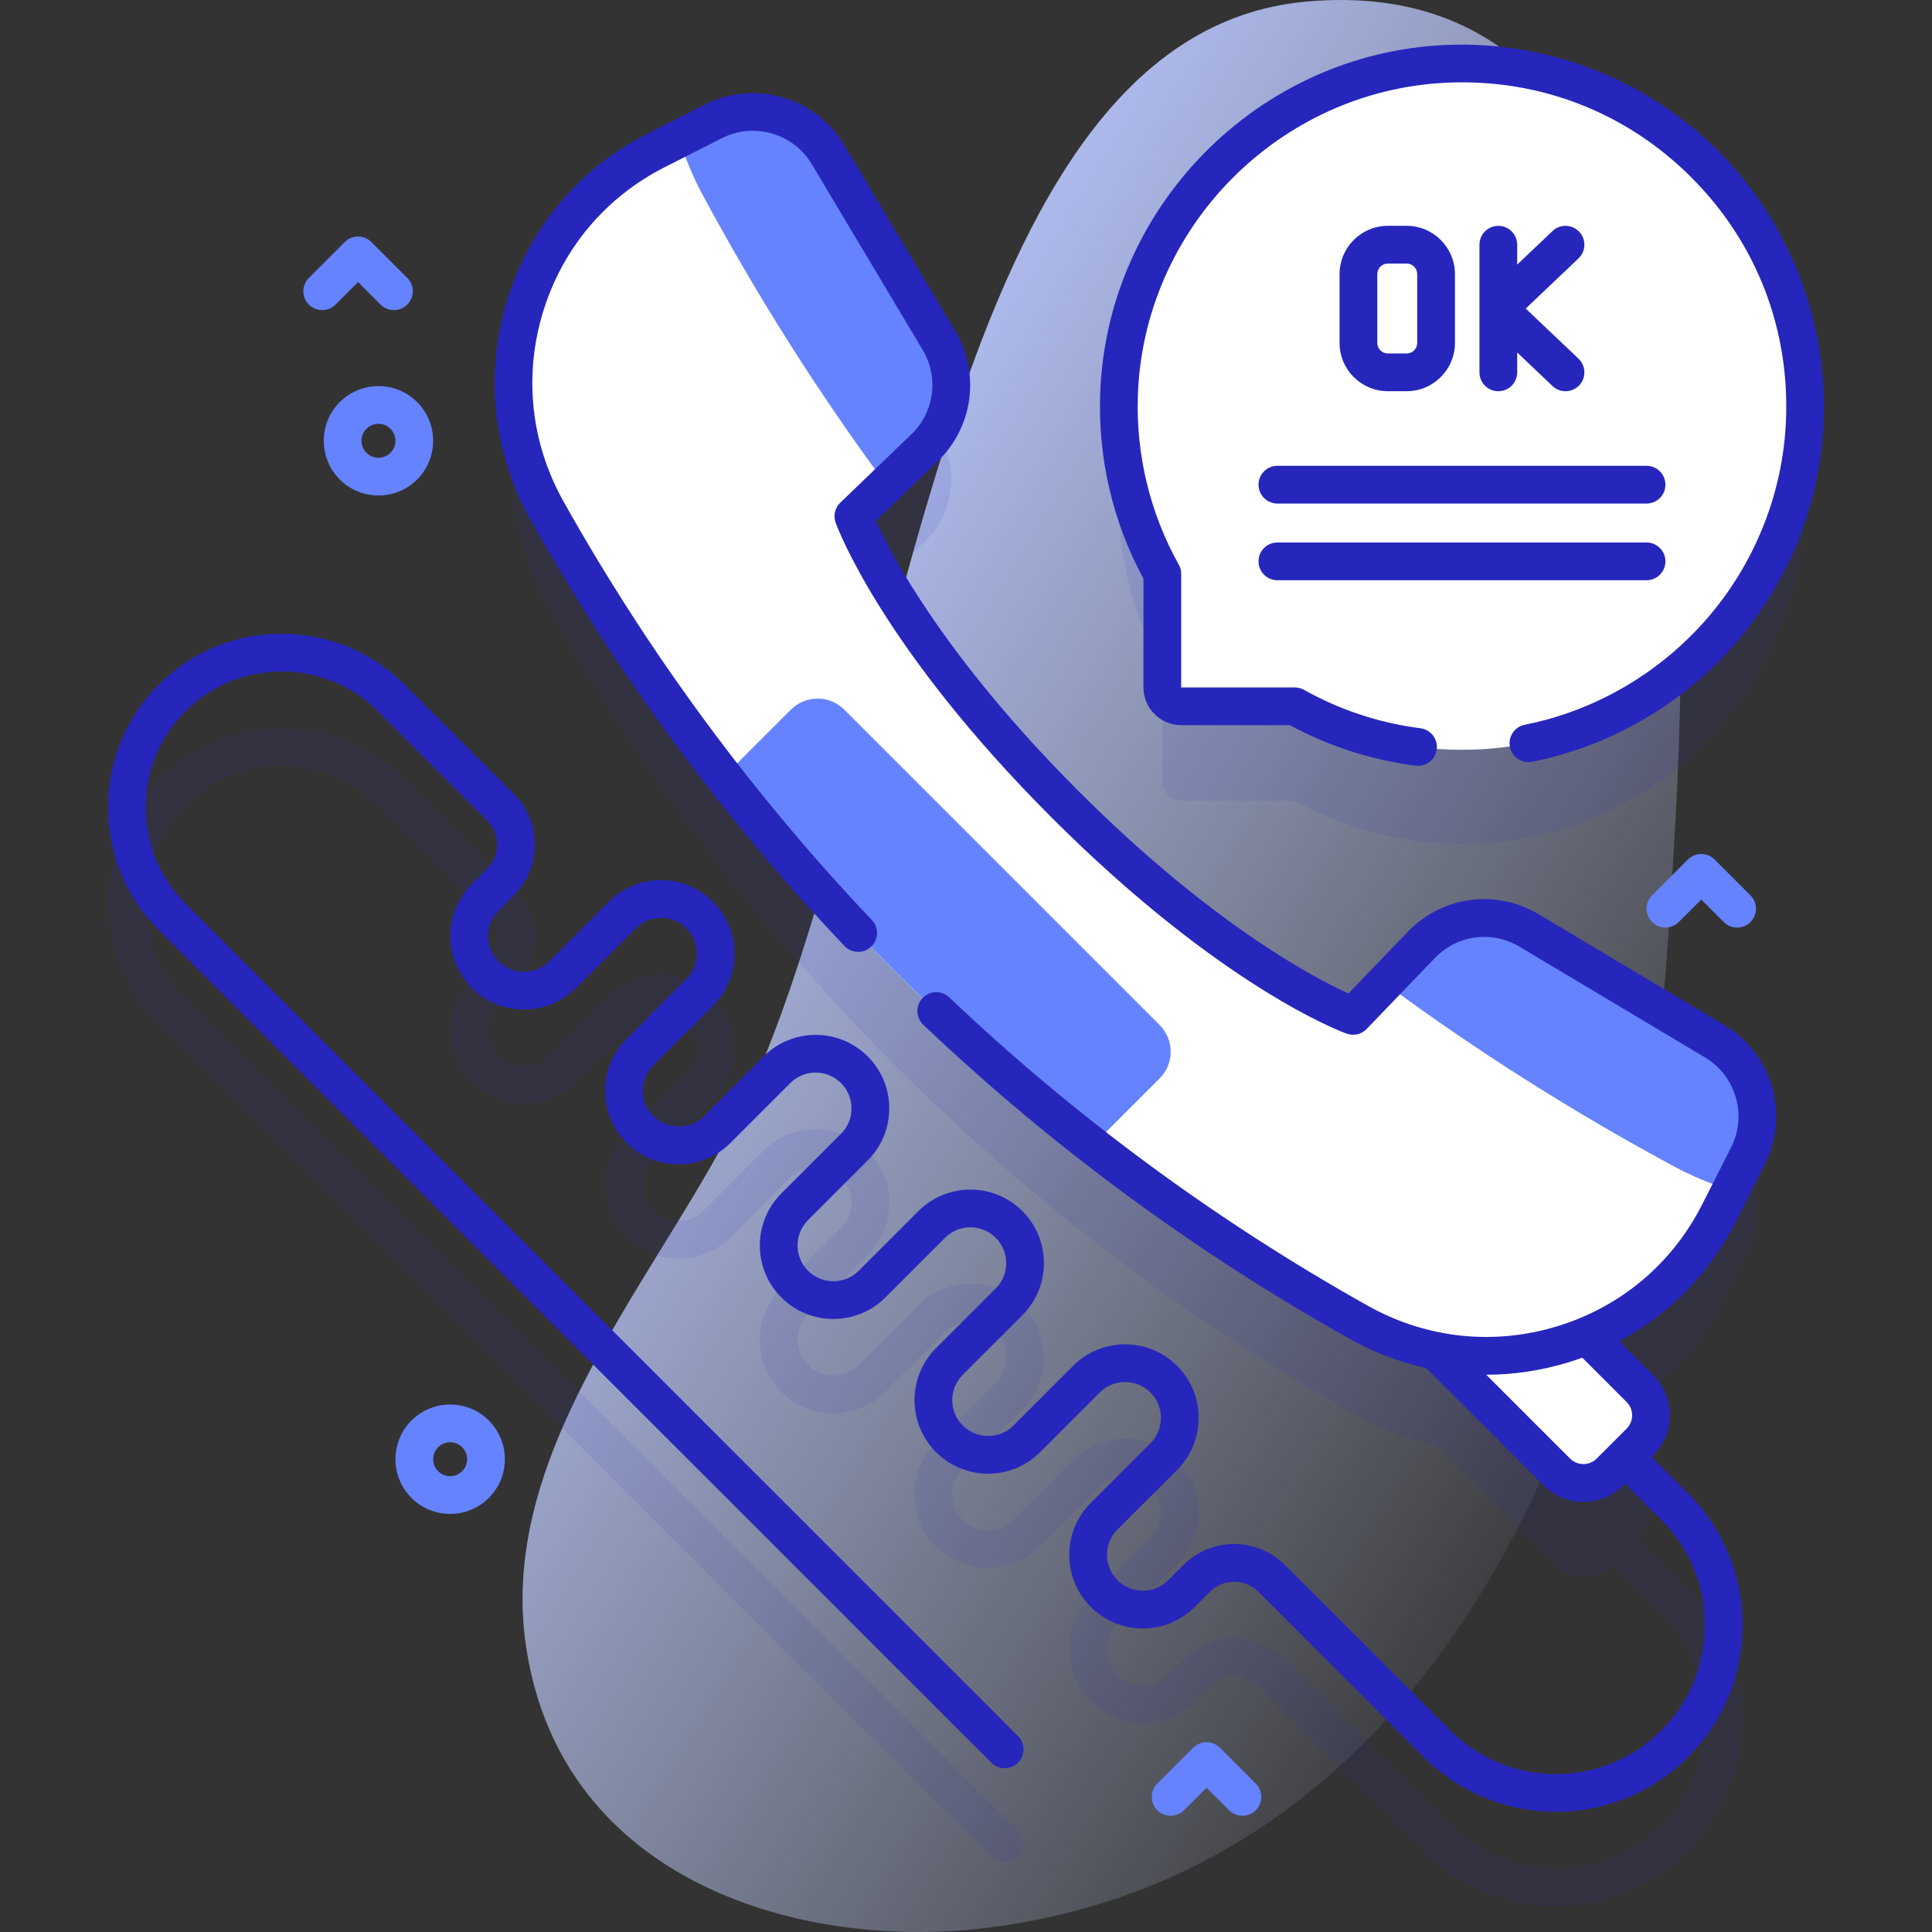 <?xml version="1.0" encoding="UTF-8"?> <svg xmlns="http://www.w3.org/2000/svg" xmlns:xlink="http://www.w3.org/1999/xlink" id="Capa_1" height="512" viewBox="0 0 512 512" width="512"><rect x="0" y="0" width="512" height="512" fill="#333333" stroke="none"/><linearGradient id="SVGID_1_" gradientTransform="matrix(.987 .163 -.163 .987 31.471 122.148)" gradientUnits="userSpaceOnUse" x1="463.129" x2="138.136" y1="164.573" y2="32.93"><stop offset="0" stop-color="#d2deff" stop-opacity="0"></stop><stop offset="1" stop-color="#b7c5ff"></stop></linearGradient><g><path d="m346.151.425c-95.818 8.652-105.091 192.429-146.416 286.587-20.478 46.658-68.772 94.794-60.258 149.782 9.605 62.035 72.897 80.075 121.683 74.14 120.723-14.685 172.898-141.053 180.797-260.801 4.87-73.829 20.301-260.192-95.806-249.708z" fill="url(#SVGID_1_)"></path><g><g><g fill="#2626bc" opacity=".1"><path d="m313.027 212.175h30.097c13.968 7.812 30.197 12.065 47.471 11.477 47.155-1.603 85.605-39.615 87.694-86.751 2.371-53.495-41.495-97.36-94.991-94.988-47.136 2.09-85.147 40.54-86.749 87.695-.587 17.273 3.666 33.501 11.478 47.469v30.097c0 2.763 2.238 5.001 5 5.001z"></path><path d="m454.444 300.962-49.212-29.379c-9.254-5.524-21.095-3.936-28.567 3.831l-18.095 18.812s-31.624-11.389-76.324-56.089c-44.7-44.7-56.089-76.324-56.089-76.324l18.812-18.095c7.767-7.471 9.356-19.313 3.831-28.567l-29.379-49.211c-6.241-10.454-19.51-14.292-30.367-8.784l-15.172 7.697c-35.064 17.788-48.123 61.176-28.907 95.477 24.815 44.296 55.538 85.307 92.655 122.423 37.117 37.117 78.127 67.84 122.423 92.655 6.537 3.662 13.406 6.145 20.363 7.533l32.122 32.121c3.905 3.905 10.237 3.905 14.142 0l.51-.51c.191.298.411.582.672.843l12.373 12.373c7.458 7.458 11.565 17.375 11.565 27.922 0 10.548-4.107 20.464-11.565 27.922-15.396 15.397-40.449 15.397-55.846 0l-43.837-43.838c-3.603-3.602-8.394-5.587-13.488-5.587-5.096 0-9.886 1.984-13.488 5.587l-4.007 4.006c-1.793 1.793-4.178 2.781-6.714 2.781-2.537 0-4.922-.988-6.716-2.782-3.702-3.703-3.702-9.727 0-13.43l15.814-15.812c7.601-7.602 7.601-19.971-.001-27.572-7.601-7.601-19.97-7.601-27.572 0l-15.811 15.812c-3.702 3.703-9.728 3.704-13.432 0-3.702-3.703-3.702-9.728 0-13.43l15.812-15.812c7.602-7.602 7.602-19.97 0-27.573-7.601-7.601-19.969-7.602-27.571 0l-15.812 15.812c-3.701 3.702-9.727 3.703-13.43 0s-3.703-9.728-.001-13.431l15.812-15.812c3.683-3.683 5.711-8.579 5.711-13.786 0-5.208-2.028-10.104-5.711-13.787-7.599-7.6-19.969-7.602-27.571 0l-15.814 15.812c-1.793 1.793-4.178 2.781-6.715 2.781-2.536 0-4.921-.988-6.715-2.782-3.702-3.703-3.702-9.727 0-13.43l15.812-15.812c3.683-3.683 5.711-8.579 5.711-13.786 0-5.208-2.028-10.104-5.711-13.786-3.683-3.683-8.579-5.71-13.786-5.71-5.208 0-10.105 2.028-13.786 5.71l-15.811 15.812c-3.703 3.703-9.729 3.704-13.432 0-3.702-3.703-3.702-9.728 0-13.43l4.006-4.006c3.604-3.602 5.588-8.393 5.588-13.488s-1.984-9.885-5.588-13.488l-28.943-28.944c-17.948-17.95-47.156-17.951-65.107 0-17.95 17.95-17.95 47.157 0 65.107l220.622 220.623c1.951 1.952 5.119 1.952 7.07 0 1.953-1.953 1.953-5.119 0-7.071l-220.622-220.62c-14.051-14.051-14.051-36.914 0-50.965 14.05-14.05 36.912-14.053 50.966 0l28.943 28.944c1.714 1.714 2.658 3.993 2.658 6.416 0 2.424-.944 4.703-2.658 6.417l-4.007 4.006c-7.601 7.603-7.601 19.971.001 27.573 7.603 7.603 19.974 7.6 27.572 0l15.812-15.812c1.793-1.794 4.178-2.782 6.715-2.782 2.536 0 4.922.988 6.716 2.782 3.702 3.703 3.702 9.727 0 13.43l-15.812 15.812c-3.683 3.683-5.711 8.579-5.711 13.786 0 5.208 2.028 10.104 5.71 13.786 3.683 3.683 8.579 5.711 13.786 5.711 5.208 0 10.104-2.028 13.786-5.71l15.812-15.812c1.794-1.793 4.179-2.781 6.716-2.781 2.536 0 4.921.988 6.715 2.781 1.793 1.793 2.781 4.178 2.781 6.715s-.988 4.921-2.781 6.715l-15.812 15.812c-7.602 7.602-7.602 19.971 0 27.573 7.602 7.601 19.97 7.603 27.571 0l15.812-15.812c1.794-1.794 4.179-2.781 6.715-2.781 2.537 0 4.922.988 6.716 2.782 3.702 3.703 3.702 9.727 0 13.43l-15.814 15.812c-7.601 7.602-7.601 19.971.001 27.572 7.604 7.603 19.975 7.6 27.572 0l15.812-15.812c3.705-3.704 9.73-3.701 13.432 0 3.702 3.703 3.702 9.728 0 13.43l-15.812 15.812c-7.602 7.602-7.602 19.971-.001 27.572 3.683 3.683 8.579 5.71 13.787 5.71 5.207 0 10.104-2.028 13.785-5.71l4.006-4.006c1.715-1.714 3.994-2.658 6.418-2.658s4.703.944 6.417 2.658l43.838 43.838c9.647 9.648 22.32 14.471 34.993 14.471s25.346-4.824 34.993-14.471c9.348-9.347 14.495-21.774 14.495-34.994 0-13.219-5.147-25.646-14.495-34.993l-12.373-12.373c-.26-.26-.544-.48-.842-.671l.511-.511c3.905-3.905 3.905-10.237 0-14.142l-14.046-14.046c14.606-6.072 27.223-17.17 34.975-32.452l7.697-15.172c5.51-10.858 1.672-24.127-8.782-30.368z"></path></g><g><g><g><g><path d="m478.288 111.905c2.373-53.497-41.494-97.364-94.991-94.991-47.136 2.091-85.146 40.54-86.748 87.695-.587 17.273 3.666 33.501 11.478 47.469v30.097c0 2.761 2.239 5 5 5h30.097c13.968 7.811 30.196 12.064 47.469 11.478 47.155-1.602 85.605-39.612 87.695-86.748z" fill="#fff"></path><path d="m375.802 202.954c-.212 0-.426-.013-.642-.041-11.738-1.506-22.941-5.116-33.321-10.737h-28.812c-5.514 0-10-4.486-10-10v-28.813c-8.09-14.948-12.055-31.833-11.475-48.922 1.688-49.679 41.89-90.319 91.523-92.521 26.896-1.201 53.214 9.014 72.204 28.004s29.197 45.307 28.004 72.204c-.949 21.398-9.267 42.148-23.421 58.427-13.993 16.095-33.116 27.217-53.844 31.319-2.709.538-5.34-1.226-5.876-3.934-.536-2.709 1.226-5.339 3.935-5.876 18.562-3.673 35.693-13.642 48.239-28.071 12.678-14.581 20.127-33.158 20.977-52.309 1.085-24.455-7.824-47.428-25.085-64.689-17.26-17.261-40.239-26.172-64.69-25.085-44.455 1.972-80.461 38.372-81.973 82.87-.533 15.708 3.217 31.22 10.845 44.858.417.746.636 1.586.636 2.44v30.097h30.098c.854 0 1.694.219 2.44.636 9.581 5.358 19.967 8.784 30.867 10.182 2.739.352 4.675 2.856 4.323 5.596-.322 2.523-2.474 4.365-4.952 4.365z" fill="#2626bc"></path></g></g><g><g><g><g><path d="m436.355 133.444h-97.833c-2.762 0-5-2.239-5-5s2.238-5 5-5h97.833c2.762 0 5 2.239 5 5s-2.239 5-5 5z" fill="#2626bc"></path></g></g><g><g><path d="m436.355 153.766h-97.833c-2.762 0-5-2.239-5-5s2.238-5 5-5h97.833c2.762 0 5 2.239 5 5s-2.239 5-5 5z" fill="#2626bc"></path></g></g></g><g fill="#2626bc"><path d="m372.783 59.846h-4.993c-7.053 0-12.791 5.738-12.791 12.791v18.243c0 7.053 5.738 12.791 12.791 12.791h4.993c7.053 0 12.791-5.738 12.791-12.791v-18.243c0-7.053-5.738-12.791-12.791-12.791zm2.791 31.034c0 1.539-1.252 2.791-2.791 2.791h-4.993c-1.539 0-2.791-1.252-2.791-2.791v-18.243c0-1.539 1.252-2.791 2.791-2.791h4.993c1.539 0 2.791 1.252 2.791 2.791z"></path><path d="m404.331 81.766 13.99-13.287c2.002-1.902 2.084-5.066.182-7.069-1.9-2.002-5.064-2.084-7.068-.182l-9.364 8.894v-5.268c0-2.761-2.238-5-5-5s-5 2.239-5 5v33.825c0 2.761 2.238 5 5 5s5-2.239 5-5v-5.269l9.364 8.894c.968.919 2.206 1.375 3.442 1.375 1.323 0 2.644-.522 3.626-1.557 1.902-2.002 1.82-5.167-.182-7.069z"></path></g></g></g><g><path d="m412.538 390.063-38.544-38.544 22.063-22.063 38.544 38.544c3.905 3.905 3.905 10.237 0 14.142l-7.921 7.921c-3.905 3.906-10.237 3.906-14.142 0z" fill="#fff"></path><g><path d="m282.246 213.138c44.7 44.7 76.324 56.089 76.324 56.089l18.095-18.812c7.471-7.767 19.313-9.355 28.567-3.831l49.212 29.379c10.454 6.241 14.292 19.51 8.784 30.368l-7.697 15.172c-17.788 35.063-61.175 48.122-95.477 28.906-44.296-24.815-85.306-55.538-122.423-92.655s-67.84-78.128-92.655-122.423c-19.216-34.301-6.157-77.689 28.906-95.477l15.172-7.697c10.858-5.508 24.127-1.67 30.368 8.784l29.378 49.211c5.524 9.254 3.936 21.095-3.831 28.567l-18.812 18.095c0-.001 11.389 31.623 56.089 76.324z" fill="#02ffb3"></path><path d="m282.246 213.138c44.7 44.7 76.324 56.089 76.324 56.089l18.095-18.812c7.471-7.767 19.313-9.355 28.567-3.831l49.212 29.379c10.454 6.241 14.292 19.51 8.784 30.368l-7.697 15.172c-17.788 35.063-61.175 48.122-95.477 28.906-44.296-24.815-85.306-55.538-122.423-92.655s-67.84-78.128-92.655-122.423c-19.216-34.301-6.157-77.689 28.906-95.477l15.172-7.697c10.858-5.508 24.127-1.67 30.368 8.784l29.378 49.211c5.524 9.254 3.936 21.095-3.831 28.567l-18.812 18.095c0-.001 11.389 31.623 56.089 76.324z" fill="#fff"></path><g fill="#6583fe"><path d="m307.317 285.789-17.805 17.805c-18.031-14.043-35.348-29.31-51.881-45.842-16.532-16.532-31.798-33.849-45.842-51.88l17.805-17.805c3.903-3.903 10.239-3.903 14.142 0l83.58 83.58c3.904 3.903 3.904 10.239.001 14.142z"></path><path d="m244.971 118.721-10.105 9.723c-18.116-24.508-34.33-50.169-48.698-76.884-2.574-4.794-4.625-9.758-6.159-14.814l9.044-4.589c10.854-5.508 24.126-1.669 30.363 8.782l29.387 49.214c5.523 9.257 3.939 21.094-3.832 28.568z"></path><path d="m458.638 315.374c-5.056-1.534-10.02-3.585-14.814-6.159-26.714-14.368-52.375-30.582-76.884-48.698l9.723-10.105c7.474-7.771 19.311-9.355 28.567-3.833l49.215 29.387c10.451 6.237 14.291 19.509 8.782 30.363z"></path></g></g><path d="m459.989 323.764 7.696-15.172c6.67-13.147 1.98-29.366-10.68-36.923l-49.212-29.378c-11.314-6.756-25.599-4.839-34.733 4.658l-15.711 16.334c-8.693-3.949-35.991-18.104-71.568-53.681-35.582-35.582-49.737-62.884-53.682-71.567l16.335-15.712c9.498-9.135 11.413-23.418 4.658-34.733l-29.379-49.212c-7.556-12.66-23.776-17.349-36.922-10.68l-15.173 7.697c-18.131 9.198-31.374 24.975-37.292 44.426-5.941 19.53-3.71 40.112 6.285 57.954 22.949 40.964 50.939 78.957 83.191 112.925 1.901 2.002 5.066 2.084 7.068.183 2.003-1.901 2.085-5.066.184-7.069-31.681-33.365-59.175-70.686-81.719-110.927-8.651-15.443-10.584-33.255-5.442-50.156 5.117-16.821 16.57-30.465 32.248-38.419l15.173-7.697c8.48-4.302 18.938-1.276 23.812 6.888l29.379 49.212c4.356 7.297 3.121 16.508-3.004 22.4l-18.812 18.095c-1.422 1.367-1.906 3.442-1.238 5.298.48 1.334 12.285 33.192 57.259 78.165 44.973 44.973 76.831 56.777 78.165 57.257 1.858.668 3.931.184 5.298-1.238l18.094-18.812c5.892-6.125 15.102-7.361 22.401-3.004l49.211 29.378c8.164 4.874 11.19 15.333 6.888 23.813l-7.696 15.172c-7.954 15.679-21.599 27.132-38.419 32.25-16.899 5.14-34.712 3.208-50.155-5.443-40.245-22.545-77.57-50.044-110.939-81.731-2.004-1.901-5.167-1.819-7.069.183-1.901 2.002-1.819 5.167.183 7.069 33.972 32.259 71.97 60.252 112.939 83.204 6.485 3.633 13.334 6.235 20.361 7.797l31.031 31.031c2.833 2.833 6.6 4.394 10.606 4.394 4.007 0 7.773-1.561 10.607-4.394l.425-.425 9.595 9.594c7.458 7.458 11.565 17.375 11.565 27.922 0 10.548-4.107 20.464-11.565 27.922-15.396 15.397-40.449 15.397-55.846 0l-43.837-43.838c-3.603-3.602-8.394-5.587-13.488-5.587-5.096 0-9.886 1.984-13.488 5.587l-4.007 4.006c-1.793 1.793-4.178 2.781-6.714 2.781-2.537 0-4.922-.988-6.716-2.782-3.702-3.703-3.702-9.727 0-13.43l15.814-15.812c7.601-7.602 7.601-19.971-.001-27.572-7.601-7.601-19.97-7.601-27.572 0l-15.811 15.812c-3.702 3.702-9.728 3.704-13.432 0-3.702-3.703-3.702-9.728 0-13.43l15.812-15.812c7.602-7.602 7.602-19.97 0-27.573-7.601-7.601-19.969-7.602-27.571 0l-15.812 15.812c-3.701 3.702-9.727 3.703-13.43 0s-3.703-9.728-.001-13.431l15.812-15.812c3.683-3.683 5.711-8.579 5.711-13.786 0-5.208-2.028-10.104-5.711-13.787-7.599-7.6-19.969-7.602-27.571 0l-15.814 15.812c-1.793 1.793-4.178 2.781-6.715 2.781-2.536 0-4.921-.988-6.715-2.782-3.702-3.703-3.702-9.727 0-13.43l15.812-15.812c3.683-3.683 5.711-8.579 5.711-13.786 0-5.208-2.028-10.104-5.711-13.786s-8.579-5.71-13.786-5.71c-5.208 0-10.105 2.028-13.786 5.71l-15.811 15.812c-3.703 3.703-9.729 3.704-13.432 0-3.702-3.703-3.702-9.727 0-13.43l4.006-4.006c3.604-3.603 5.588-8.393 5.588-13.488s-1.984-9.885-5.588-13.488l-28.943-28.944c-17.948-17.95-47.156-17.951-65.107 0-17.95 17.95-17.95 47.157 0 65.107l220.622 220.623c1.951 1.952 5.119 1.952 7.07 0 1.953-1.953 1.953-5.119 0-7.071l-220.623-220.62c-14.051-14.051-14.051-36.914 0-50.965 14.05-14.05 36.912-14.053 50.966 0l28.943 28.944c1.714 1.714 2.658 3.993 2.658 6.416 0 2.424-.944 4.703-2.658 6.417l-4.007 4.006c-7.601 7.602-7.601 19.971.001 27.573 7.603 7.603 19.974 7.6 27.572 0l15.812-15.812c1.793-1.794 4.178-2.782 6.715-2.782 2.536 0 4.922.988 6.716 2.782 3.702 3.703 3.702 9.727 0 13.43l-15.812 15.812c-3.683 3.683-5.711 8.579-5.711 13.786 0 5.208 2.028 10.104 5.71 13.786 3.683 3.683 8.579 5.711 13.786 5.711 5.208 0 10.104-2.028 13.786-5.71l15.812-15.812c1.794-1.793 4.179-2.781 6.716-2.781 2.536 0 4.921.988 6.715 2.781 1.793 1.793 2.781 4.178 2.781 6.715s-.988 4.921-2.781 6.715l-15.812 15.812c-7.602 7.602-7.602 19.971 0 27.573 7.602 7.601 19.97 7.603 27.571 0l15.812-15.812c1.794-1.794 4.179-2.781 6.715-2.781 2.537 0 4.922.988 6.716 2.782 3.702 3.703 3.702 9.727 0 13.43l-15.814 15.812c-7.601 7.602-7.601 19.971.001 27.572 7.604 7.603 19.975 7.6 27.572 0l15.812-15.812c3.705-3.704 9.73-3.701 13.432 0 3.702 3.703 3.702 9.728 0 13.43l-15.812 15.812c-7.602 7.602-7.602 19.971-.001 27.572 3.683 3.683 8.579 5.71 13.787 5.71 5.207 0 10.104-2.028 13.785-5.71l4.006-4.006c1.715-1.714 3.994-2.658 6.418-2.658s4.703.944 6.417 2.658l43.838 43.838c9.647 9.648 22.32 14.471 34.993 14.471s25.346-4.824 34.993-14.471c9.348-9.347 14.495-21.774 14.495-34.994 0-13.219-5.147-25.646-14.495-34.993l-9.594-9.594.425-.425c2.834-2.833 4.393-6.6 4.393-10.606 0-4.007-1.559-7.774-4.393-10.607l-9.026-9.026c13.215-7.068 23.929-17.972 30.88-31.675zm-28.922 47.772c.944.944 1.464 2.2 1.464 3.536 0 1.335-.52 2.591-1.464 3.535l-7.921 7.921c-.944.944-2.2 1.465-3.536 1.465s-2.592-.521-3.536-1.465l-22.213-22.212c7.251-.003 14.547-1.082 21.702-3.259 1.272-.387 2.526-.809 3.766-1.258z" fill="#2626bc"></path></g></g></g><g fill="#6583fe"><path d="m100.296 131.308c-3.713 0-7.427-1.414-10.253-4.24-5.654-5.654-5.654-14.853 0-20.506 5.652-5.653 14.854-5.653 20.506 0 5.654 5.654 5.654 14.853 0 20.506-2.826 2.826-6.54 4.24-10.253 4.24zm0-18.992c-1.152 0-2.305.438-3.183 1.316-1.754 1.754-1.754 4.609 0 6.364 1.756 1.755 4.609 1.755 6.365 0 1.754-1.754 1.754-4.609 0-6.364-.877-.877-2.03-1.316-3.182-1.316z"></path><path d="m119.296 401.198c-3.713 0-7.427-1.414-10.253-4.24-5.654-5.654-5.654-14.853 0-20.506 5.652-5.653 14.854-5.653 20.506 0 5.654 5.654 5.654 14.853 0 20.506-2.826 2.827-6.54 4.24-10.253 4.24zm0-18.991c-1.152 0-2.305.439-3.183 1.316-1.754 1.754-1.754 4.609 0 6.364 1.756 1.755 4.609 1.755 6.365 0 1.754-1.754 1.754-4.609 0-6.364-.877-.877-2.03-1.316-3.182-1.316z"></path><path d="m104.391 82.179c-1.279 0-2.56-.488-3.535-1.464l-5.965-5.964-5.965 5.964c-1.951 1.952-5.119 1.952-7.07 0-1.953-1.953-1.953-5.119 0-7.071l9.5-9.5c1.951-1.952 5.119-1.952 7.07 0l9.5 9.5c1.953 1.953 1.953 5.119 0 7.071-.976.976-2.256 1.464-3.535 1.464z"></path><path d="m460.355 245.816c-1.279 0-2.56-.488-3.535-1.464l-5.965-5.964-5.965 5.964c-1.951 1.952-5.119 1.952-7.07 0-1.953-1.953-1.953-5.119 0-7.071l9.5-9.5c1.951-1.952 5.119-1.952 7.07 0l9.5 9.5c1.953 1.953 1.953 5.119 0 7.071-.976.976-2.256 1.464-3.535 1.464z"></path><path d="m329.244 481.196c-1.279 0-2.56-.488-3.535-1.464l-5.965-5.964-5.965 5.964c-1.951 1.952-5.119 1.952-7.07 0-1.953-1.953-1.953-5.119 0-7.071l9.5-9.5c1.951-1.952 5.119-1.952 7.07 0l9.5 9.5c1.953 1.953 1.953 5.119 0 7.071-.975.976-2.255 1.464-3.535 1.464z"></path></g></g></g></svg> 